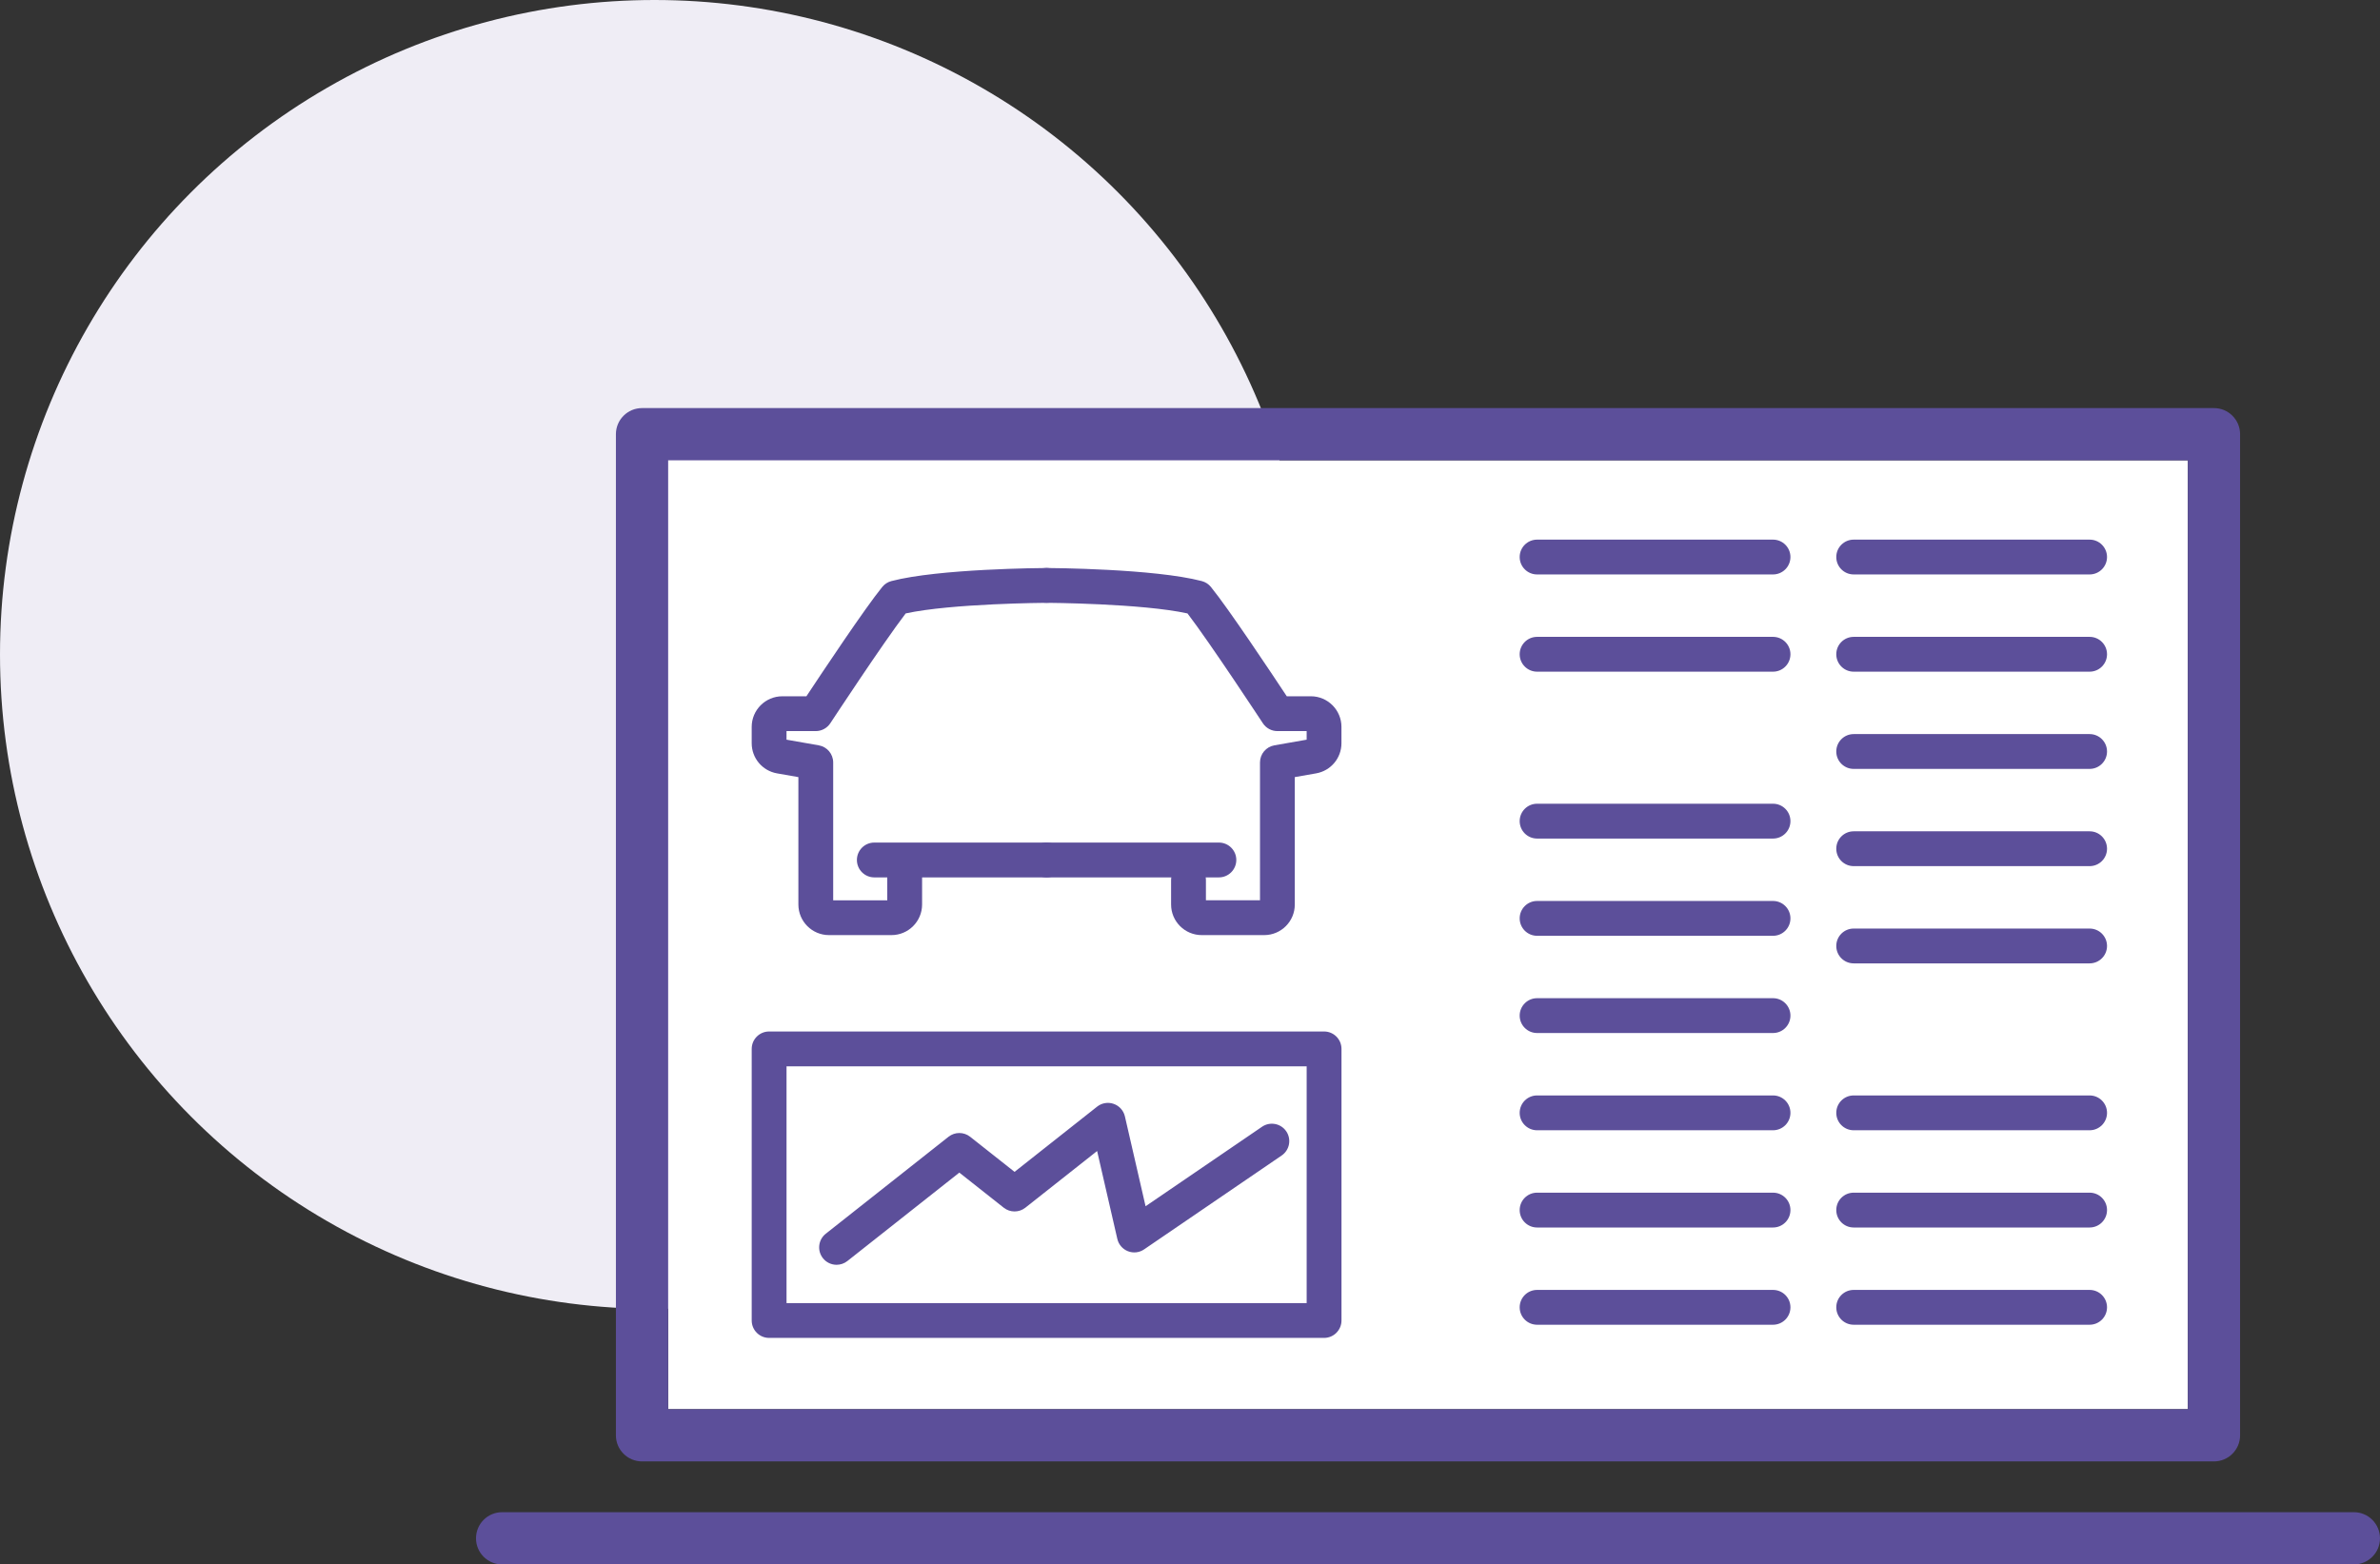 <?xml version="1.0" encoding="utf-8"?>
<!-- Generator: Adobe Illustrator 15.0.2, SVG Export Plug-In . SVG Version: 6.00 Build 0)  -->
<!DOCTYPE svg PUBLIC "-//W3C//DTD SVG 1.1//EN" "http://www.w3.org/Graphics/SVG/1.1/DTD/svg11.dtd">
<svg version="1.1" id="Layer_1" xmlns="http://www.w3.org/2000/svg" xmlns:xlink="http://www.w3.org/1999/xlink" x="0px" y="0px"
	 width="200px" height="131.475px" viewBox="0 0 200 131.475" enable-background="new 0 0 200 131.475" xml:space="preserve">
<rect x="0" y="0" width="200" height="131.475" fill="#333333" stroke="none"/>
<circle fill="#EFEDF5" cx="55" cy="55" r="55"/>
<g>
	<rect x="56.147" y="38.685" fill="#FFFFFF" width="127.706" height="79.745"/>
	<path fill="#5C4F9A" d="M70.301,106.294c-0.432,0-0.86-0.19-1.149-0.556c-0.501-0.635-0.393-1.555,0.242-2.056l10.315-8.148
		c0.532-0.42,1.283-0.42,1.815,0l3.733,2.95l6.94-5.483c0.394-0.311,0.92-0.398,1.392-0.23c0.474,0.166,0.828,0.563,0.941,1.051
		l1.737,7.552l9.788-6.682c0.667-0.454,1.577-0.284,2.033,0.384c0.455,0.667,0.283,1.577-0.384,2.033l-11.561,7.891
		c-0.399,0.273-0.908,0.33-1.357,0.154c-0.45-0.176-0.785-0.564-0.893-1.035l-1.698-7.387l-6.032,4.765
		c-0.532,0.419-1.282,0.419-1.814,0l-3.733-2.95l-9.408,7.432C70.938,106.191,70.618,106.294,70.301,106.294z"/>
	<path fill="#5C4F9A" d="M111.267,112.439H64.632c-0.808,0-1.463-0.655-1.463-1.463V88.15c0-0.808,0.655-1.463,1.463-1.463h46.635
		c0.808,0,1.463,0.655,1.463,1.463v22.826C112.729,111.783,112.075,112.439,111.267,112.439z M66.095,109.513h43.708V89.614H66.095
		V109.513z"/>
	<path fill="#5C4F9A" d="M175.598,111.332h-19.826c-0.809,0-1.463-0.655-1.463-1.464c0-0.808,0.654-1.462,1.463-1.462h19.826
		c0.809,0,1.463,0.654,1.463,1.462C177.061,110.677,176.406,111.332,175.598,111.332z"/>
	<path fill="#5C4F9A" d="M175.598,103.16h-19.826c-0.809,0-1.463-0.654-1.463-1.464c0-0.809,0.654-1.463,1.463-1.463h19.826
		c0.809,0,1.463,0.654,1.463,1.463S176.406,103.16,175.598,103.16z"/>
	<path fill="#5C4F9A" d="M175.598,94.988h-19.826c-0.809,0-1.463-0.654-1.463-1.463s0.654-1.463,1.463-1.463h19.826
		c0.809,0,1.463,0.654,1.463,1.463S176.406,94.988,175.598,94.988z"/>
	<path fill="#5C4F9A" d="M175.598,80.963h-19.826c-0.809,0-1.463-0.653-1.463-1.463c0-0.809,0.654-1.463,1.463-1.463h19.826
		c0.809,0,1.463,0.655,1.463,1.463S176.406,80.963,175.598,80.963z"/>
	<path fill="#5C4F9A" d="M175.598,72.791h-19.826c-0.809,0-1.463-0.654-1.463-1.463s0.654-1.464,1.463-1.464h19.826
		c0.809,0,1.463,0.654,1.463,1.464S176.406,72.791,175.598,72.791z"/>
	<path fill="#5C4F9A" d="M175.598,64.619h-19.826c-0.809,0-1.463-0.654-1.463-1.462c0-0.809,0.654-1.464,1.463-1.464h19.826
		c0.809,0,1.463,0.655,1.463,1.464C177.061,63.965,176.406,64.619,175.598,64.619z"/>
	<path fill="#5C4F9A" d="M175.598,56.448h-19.826c-0.809,0-1.463-0.654-1.463-1.463c0-0.808,0.654-1.463,1.463-1.463h19.826
		c0.809,0,1.463,0.655,1.463,1.463C177.061,55.793,176.406,56.448,175.598,56.448z"/>
	<path fill="#5C4F9A" d="M175.598,48.277h-19.826c-0.809,0-1.463-0.655-1.463-1.463c0-0.808,0.654-1.463,1.463-1.463h19.826
		c0.809,0,1.463,0.656,1.463,1.463C177.061,47.62,176.406,48.277,175.598,48.277z"/>
	<path fill="#5C4F9A" d="M148.994,111.332h-19.827c-0.808,0-1.463-0.655-1.463-1.464c0-0.808,0.655-1.462,1.463-1.462h19.827
		c0.808,0,1.463,0.654,1.463,1.462C150.457,110.677,149.802,111.332,148.994,111.332z"/>
	<path fill="#5C4F9A" d="M148.994,103.16h-19.827c-0.808,0-1.463-0.654-1.463-1.464c0-0.809,0.655-1.463,1.463-1.463h19.827
		c0.808,0,1.463,0.654,1.463,1.463S149.802,103.16,148.994,103.16z"/>
	<path fill="#5C4F9A" d="M148.994,94.988h-19.827c-0.808,0-1.463-0.654-1.463-1.463s0.655-1.463,1.463-1.463h19.827
		c0.808,0,1.463,0.654,1.463,1.463S149.802,94.988,148.994,94.988z"/>
	<path fill="#5C4F9A" d="M148.994,86.816h-19.827c-0.808,0-1.463-0.654-1.463-1.463s0.655-1.464,1.463-1.464h19.827
		c0.808,0,1.463,0.655,1.463,1.464S149.802,86.816,148.994,86.816z"/>
	<path fill="#5C4F9A" d="M148.994,78.645h-19.827c-0.808,0-1.463-0.655-1.463-1.464c0-0.808,0.655-1.463,1.463-1.463h19.827
		c0.808,0,1.463,0.655,1.463,1.463C150.457,77.99,149.802,78.645,148.994,78.645z"/>
	<path fill="#5C4F9A" d="M148.994,70.473h-19.827c-0.808,0-1.463-0.655-1.463-1.464s0.655-1.463,1.463-1.463h19.827
		c0.808,0,1.463,0.654,1.463,1.463S149.802,70.473,148.994,70.473z"/>
	<path fill="#5C4F9A" d="M148.994,56.448h-19.827c-0.808,0-1.463-0.654-1.463-1.463c0-0.808,0.655-1.463,1.463-1.463h19.827
		c0.808,0,1.463,0.655,1.463,1.463C150.457,55.793,149.802,56.448,148.994,56.448z"/>
	<path fill="#5C4F9A" d="M148.994,48.277h-19.827c-0.808,0-1.463-0.655-1.463-1.463c0-0.808,0.655-1.463,1.463-1.463h19.827
		c0.808,0,1.463,0.656,1.463,1.463C150.457,47.62,149.802,48.277,148.994,48.277z"/>
	<path fill="#5C4F9A" d="M87.95,73.737H73.472c-0.808,0-1.463-0.654-1.463-1.463c0-0.81,0.655-1.464,1.463-1.464H87.95
		c0.808,0,1.463,0.655,1.463,1.464C89.413,73.08,88.758,73.737,87.95,73.737z"/>
	<path fill="#5C4F9A" d="M74.915,78.587h-5.252c-1.419,0-2.572-1.152-2.572-2.572V65.309l-1.793-0.314
		c-1.234-0.216-2.13-1.281-2.13-2.533v-1.374c0-1.417,1.154-2.572,2.573-2.572h2.024c1.268-1.917,4.916-7.401,6.377-9.191
		c0.196-0.241,0.463-0.413,0.763-0.491c3.984-1.043,12.669-1.096,13.038-1.098c0.002,0,0.005,0,0.007,0
		c0.805,0,1.459,0.65,1.463,1.456c0.004,0.808-0.648,1.466-1.456,1.47c-0.083,0-8.001,0.05-11.849,0.891
		c-1.875,2.443-6.284,9.156-6.333,9.228c-0.271,0.413-0.73,0.661-1.223,0.661h-2.458v0.721l2.711,0.476
		c0.7,0.121,1.211,0.729,1.211,1.44v11.583h4.545v-2.219c0-0.809,0.654-1.463,1.463-1.463c0.809,0,1.463,0.654,1.463,1.463v2.572
		C77.487,77.435,76.333,78.587,74.915,78.587z"/>
	<path fill="#5C4F9A" d="M102.428,73.737H87.95c-0.808,0-1.463-0.654-1.463-1.463c0-0.81,0.655-1.464,1.463-1.464h14.478
		c0.808,0,1.463,0.655,1.463,1.464C103.891,73.08,103.235,73.737,102.428,73.737z"/>
	<path fill="#5C4F9A" d="M106.236,78.587h-5.252c-1.419,0-2.573-1.152-2.573-2.572v-2.046c0-0.809,0.655-1.464,1.463-1.464
		c0.809,0,1.464,0.655,1.464,1.464v1.692h4.544V64.079c0-0.712,0.511-1.318,1.211-1.441l2.71-0.475v-0.721h-2.458
		c-0.493,0-0.952-0.249-1.222-0.661c-0.049-0.072-4.458-6.785-6.334-9.228c-3.847-0.843-11.764-0.892-11.849-0.892
		c-0.808-0.004-1.459-0.662-1.456-1.47c0.004-0.806,0.658-1.456,1.463-1.456c0.002,0,0.004,0,0.007,0
		c0.368,0.002,9.051,0.056,13.038,1.099c0.3,0.079,0.567,0.25,0.763,0.491c1.461,1.79,5.109,7.273,6.377,9.19h2.024
		c1.417,0,2.571,1.154,2.571,2.572v1.374c0,1.252-0.895,2.317-2.129,2.533l-1.792,0.314v10.706
		C108.809,77.435,107.654,78.587,106.236,78.587z"/>
	<path fill="#5C4F9A" d="M197.806,131.475H42.195c-1.213,0-2.195-0.982-2.195-2.194c0-1.213,0.982-2.195,2.195-2.195h155.61
		c1.212,0,2.194,0.983,2.194,2.195S199.018,131.475,197.806,131.475z"/>
	<path fill="#5C4F9A" d="M186.049,122.818H53.952c-1.212,0-2.195-0.981-2.195-2.193V36.491c0.001-1.212,0.983-2.195,2.195-2.195
		h132.097c1.213,0,2.194,0.983,2.194,2.195v84.133C188.243,121.837,187.26,122.818,186.049,122.818z M56.147,118.43h127.706V38.685
		H56.147V118.43z"/>
</g>
</svg>
